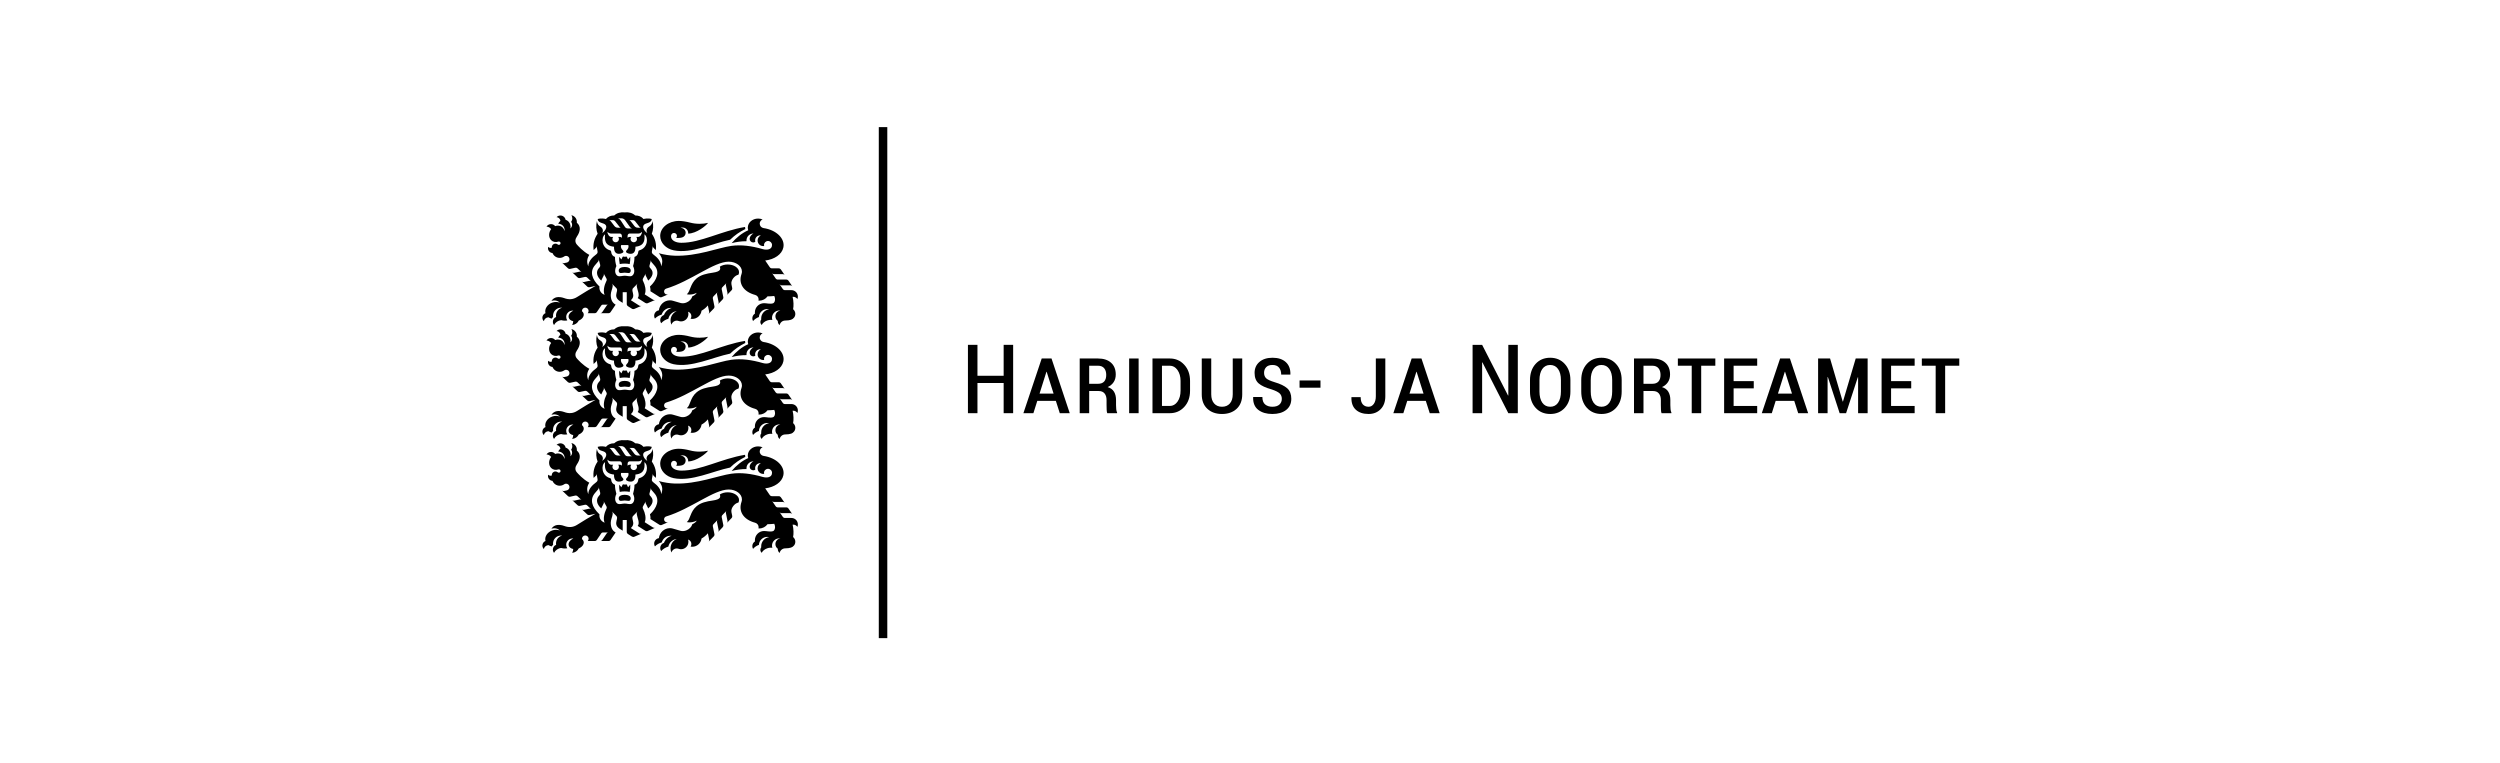 <svg width="295" height="90" viewBox="0 0 295 90" fill="none" xmlns="http://www.w3.org/2000/svg">
<path d="M104.701 15V75.3H103.697V15H104.701Z" fill="black"/>
<path d="M73.716 58.386C74.073 58.386 74.454 58.505 74.425 58.841C74.389 59.25 74.006 59.056 73.716 59.057C73.428 59.056 73.045 59.25 73.009 58.841C72.98 58.505 73.361 58.386 73.716 58.386Z" fill="black"/>
<path d="M73.899 57.143C73.933 57.149 73.958 57.184 73.987 57.235C74.022 57.295 74.058 57.371 74.11 57.496L74.375 57.184C74.385 57.462 74.362 57.749 74.306 58.045C74.111 58.001 73.909 57.986 73.716 57.986C73.526 57.986 73.323 58.001 73.128 58.045C73.072 57.749 73.049 57.462 73.059 57.184L73.326 57.496C73.378 57.371 73.412 57.295 73.448 57.235C73.477 57.184 73.501 57.149 73.536 57.143C73.554 57.151 73.581 57.167 73.609 57.173C73.643 57.181 73.69 57.178 73.716 57.178C73.745 57.178 73.792 57.181 73.825 57.173C73.855 57.167 73.881 57.151 73.899 57.143Z" fill="black"/>
<path fill-rule="evenodd" clip-rule="evenodd" d="M73.716 51.944C74.222 51.893 74.636 52.014 74.957 52.307C75.364 52.304 75.691 52.445 75.937 52.728C76.068 52.693 76.496 52.599 76.912 52.732C76.833 53.277 76.192 53.127 75.958 53.445C75.741 53.739 76.115 54.244 76.387 54.382C76.221 54.155 76.275 53.815 76.596 53.614C76.77 53.506 76.952 53.345 77 52.973C77.122 53.466 77.097 53.99 76.915 54.465C77.326 55.06 77.481 55.701 77.385 56.391L77.131 56.141C77.094 56.105 77.067 56.063 77.052 56.016C77.037 55.97 77.033 55.919 77.042 55.869L76.921 56.549C76.894 56.702 76.96 56.817 77.125 56.938C77.534 57.235 78.021 57.721 78.015 58.311C78.243 57.785 78.154 57.362 77.896 56.961C77.862 56.91 77.811 56.848 77.732 56.763C78.382 56.941 79.028 57.038 79.62 57.058C82.268 57.143 84.762 56.112 86.284 55.9C87.471 55.733 88.698 55.904 90.008 56.281C90.468 56.413 91.099 56.36 91.1 55.793C91.1 55.532 90.888 55.32 90.626 55.32C90.366 55.32 90.154 55.532 90.154 55.793C90.154 55.835 90.159 55.875 90.17 55.913C90.133 55.919 90.096 55.921 90.057 55.921C89.692 55.921 89.397 55.626 89.397 55.262C89.397 54.998 89.553 54.77 89.777 54.664C89.75 54.66 89.721 54.659 89.692 54.659C89.366 54.659 89.103 54.922 89.103 55.248C89.103 55.306 89.111 55.362 89.127 55.416C89.058 55.465 88.973 55.494 88.882 55.494C88.648 55.494 88.457 55.304 88.457 55.069C88.457 54.873 88.608 54.575 88.918 54.439H88.906C88.451 54.439 88.084 54.806 88.084 55.26C88.084 55.289 88.086 55.318 88.088 55.347C87.481 55.347 86.893 55.427 86.333 55.576C86.857 54.955 87.541 54.378 88.293 54.054C88.26 53.957 88.241 53.852 88.241 53.746C88.241 53.153 88.784 52.673 89.455 52.673C89.647 52.673 89.828 52.712 89.989 52.781C89.79 52.856 89.647 53.048 89.647 53.274C89.647 53.54 89.843 53.76 90.098 53.797C91.614 54.02 92.66 55.04 92.434 56.094C92.26 56.906 91.382 57.495 90.295 57.624L90.833 58.415C90.862 58.458 90.901 58.491 90.944 58.512C90.987 58.536 91.035 58.548 91.088 58.548H91.888C91.94 58.548 91.989 58.562 92.032 58.584C92.075 58.607 92.114 58.641 92.144 58.683L92.608 59.363C92.579 59.32 92.541 59.287 92.498 59.266C92.455 59.242 92.405 59.23 92.353 59.23H91.346C91.293 59.231 91.245 59.217 91.202 59.195C91.159 59.172 91.12 59.139 91.091 59.095L91.526 59.737C91.556 59.781 91.595 59.814 91.638 59.836C91.681 59.859 91.73 59.872 91.782 59.872L92.785 59.871C92.836 59.871 92.886 59.884 92.929 59.907C92.972 59.93 93.011 59.964 93.04 60.006L93.505 60.685C93.476 60.643 93.437 60.609 93.394 60.587C93.352 60.565 93.302 60.552 93.25 60.552L92.239 60.551C92.186 60.552 92.137 60.538 92.094 60.516C92.051 60.494 92.013 60.46 91.983 60.418L92.368 60.985C92.397 61.028 92.436 61.062 92.479 61.084C92.522 61.108 92.571 61.12 92.623 61.12H93.391C93.81 61.12 94.149 61.46 94.149 61.879C94.149 61.982 94.129 62.081 94.093 62.17C93.988 62.011 93.808 61.906 93.605 61.906C93.578 61.906 93.552 61.908 93.528 61.911C93.651 62.408 93.665 63.005 93.585 63.369C93.746 63.5 93.848 63.701 93.848 63.925C93.848 64.249 93.634 64.519 93.341 64.614C93.169 64.67 92.938 64.706 92.658 64.706C92.329 64.706 92.058 64.94 91.997 65.251C91.864 65.142 91.779 64.975 91.779 64.79C91.779 64.779 91.78 64.766 91.78 64.753C91.609 64.631 91.498 64.431 91.498 64.203C91.498 63.862 91.751 63.58 92.08 63.535C92.039 63.529 91.996 63.526 91.952 63.526C91.479 63.526 91.097 63.908 91.097 64.381C91.097 64.474 91.11 64.561 91.139 64.645C90.965 64.609 90.757 64.625 90.545 64.696C90.229 64.802 89.986 65.009 89.884 65.23C89.784 65.146 89.72 65.017 89.72 64.875C89.72 64.763 89.76 64.659 89.826 64.58C89.822 64.54 89.82 64.499 89.82 64.459C89.82 63.906 90.235 63.449 90.77 63.381C90.695 63.363 90.615 63.352 90.534 63.352C90.006 63.353 89.576 63.77 89.553 64.293C89.281 64.388 89.041 64.554 88.858 64.768C88.805 64.672 88.774 64.561 88.774 64.444C88.774 64.208 88.898 64.001 89.085 63.884C89.078 63.838 89.076 63.791 89.076 63.745C89.076 63.149 89.557 62.664 90.153 62.658C90.467 62.655 90.876 62.785 91.208 62.676C91.395 62.616 91.5 62.341 91.441 62.038C91.425 61.953 91.398 61.876 91.365 61.809C91.086 61.837 90.814 61.854 90.566 61.856C90.352 62.158 89.999 62.356 89.6 62.356C89.566 62.356 89.532 62.355 89.499 62.352C89.511 62.307 89.518 62.26 89.518 62.211C89.518 61.962 89.348 61.751 89.117 61.687C87.669 61.299 87.12 60.288 87.496 59.23C87.53 59.133 87.549 59.031 87.549 58.928C87.549 58.283 86.852 57.764 85.994 57.762C84.226 57.756 81.534 60.052 78.61 60.941C78.465 60.984 78.361 61.122 78.361 61.281C78.361 61.479 78.521 61.639 78.718 61.639C78.768 61.638 78.816 61.628 78.859 61.608L78.094 61.941C78.046 61.963 77.996 61.971 77.948 61.967C77.899 61.963 77.85 61.946 77.806 61.919L76.747 61.246C76.778 61.102 76.741 60.835 76.696 60.692C77.494 59.951 77.898 58.978 77.23 58.222L76.886 57.821C76.852 57.782 76.829 57.736 76.818 57.689C76.808 57.643 76.808 57.591 76.821 57.542L76.642 58.209C76.628 58.26 76.628 58.311 76.639 58.357C76.65 58.405 76.672 58.452 76.706 58.491L76.811 58.612C77.161 59.02 77.038 59.498 76.489 59.993C76.432 59.855 76.396 59.783 76.331 59.665L76.208 59.424C76.185 59.379 76.174 59.328 76.176 59.28C76.176 59.233 76.189 59.182 76.213 59.137L75.878 59.742C75.853 59.788 75.84 59.836 75.84 59.885C75.838 59.934 75.849 59.983 75.871 60.03L75.903 60.09C76.109 60.491 76.288 61.183 76.076 61.619L77.052 62.24C77.096 62.267 77.145 62.283 77.194 62.288C77.242 62.291 77.292 62.284 77.34 62.264L76.44 62.654C76.392 62.675 76.342 62.682 76.293 62.678C76.245 62.675 76.196 62.66 76.152 62.633L75.249 62.058C75.544 61.706 75.189 61.071 75.149 60.72L75.138 60.622C75.132 60.57 75.139 60.52 75.156 60.474C75.171 60.438 75.198 60.385 75.229 60.349L74.724 60.866C74.685 60.901 74.657 60.943 74.638 60.988C74.621 61.034 74.615 61.084 74.621 61.135L74.635 61.254C74.659 61.459 74.918 61.903 74.438 62.309L75.426 62.937C75.469 62.966 75.518 62.98 75.567 62.984C75.615 62.989 75.665 62.98 75.713 62.961L74.853 63.334C74.806 63.355 74.755 63.362 74.706 63.358C74.659 63.354 74.61 63.339 74.564 63.311L74.098 63.014C74.054 62.986 74.02 62.948 73.997 62.906C73.973 62.864 73.958 62.816 73.957 62.763V61.361H73.479V62.622L73.137 62.408C73.081 62.372 73.022 62.33 72.998 62.309C72.517 61.903 72.776 61.459 72.799 61.254L72.815 61.135C72.821 61.084 72.814 61.034 72.795 60.988C72.778 60.943 72.75 60.901 72.71 60.866L72.205 60.349C72.236 60.385 72.264 60.438 72.278 60.474C72.296 60.52 72.304 60.57 72.297 60.622L72.285 60.72C72.257 60.967 72.069 61.347 72.069 61.681C72.069 62.219 72.237 62.609 72.645 62.832L72.052 63.706C72.025 63.749 71.986 63.783 71.942 63.806C71.9 63.828 71.851 63.841 71.799 63.841H70.817C70.869 63.841 70.918 63.828 70.96 63.806C71.004 63.783 71.042 63.749 71.071 63.706L71.601 62.925C71.62 62.895 71.647 62.872 71.676 62.857C71.705 62.84 71.739 62.831 71.775 62.831H71.129C71.093 62.831 71.059 62.84 71.03 62.857C71.001 62.872 70.974 62.896 70.955 62.925L70.428 63.706C70.399 63.749 70.36 63.783 70.317 63.806C70.275 63.828 70.225 63.841 70.173 63.841H69.352C69.416 63.771 69.456 63.678 69.456 63.575C69.456 63.359 69.28 63.184 69.062 63.184C68.847 63.184 68.67 63.359 68.67 63.575C68.67 63.586 68.671 63.597 68.672 63.607C68.767 63.679 68.837 63.776 68.867 63.888C68.95 64.202 68.701 64.549 68.297 64.71C68.15 65.003 67.857 65.211 67.514 65.235C67.591 65.102 67.637 64.948 67.641 64.782C67.374 64.734 67.167 64.582 67.108 64.362C67.026 64.053 67.265 63.714 67.656 63.549C67.621 63.544 67.587 63.539 67.552 63.539C67.142 63.539 66.812 63.871 66.811 64.279C66.811 64.435 66.86 64.579 66.941 64.699C66.851 64.714 66.757 64.723 66.662 64.723C66.51 64.723 66.363 64.702 66.224 64.661C65.854 64.697 65.539 64.919 65.378 65.234C65.29 65.13 65.239 64.997 65.239 64.851C65.239 64.594 65.397 64.377 65.622 64.291C65.612 64.237 65.607 64.181 65.607 64.124C65.607 63.674 65.918 63.299 66.335 63.198C66.293 63.192 66.251 63.191 66.207 63.191C65.682 63.191 65.256 63.616 65.256 64.143C65.256 64.189 65.258 64.236 65.266 64.283C65.203 64.338 65.15 64.406 65.107 64.479C64.966 64.45 64.835 64.399 64.723 64.324C64.452 64.334 64.229 64.525 64.172 64.781C64.066 64.676 64 64.531 64 64.372C64 64.127 64.151 63.92 64.366 63.836C64.235 63.351 64.571 62.809 65.147 62.598C65.469 62.481 65.8 62.492 66.067 62.604C65.899 62.438 65.667 62.334 65.411 62.334C65.289 62.334 65.173 62.356 65.066 62.4C65.202 62.168 65.435 62.002 65.71 61.955C65.92 61.919 66.255 61.938 66.563 62.056C67.136 62.276 67.636 62.223 68.093 61.934C68.865 61.446 69.593 61.008 70.277 60.621L69.573 60.776C69.521 60.787 69.471 60.785 69.424 60.77C69.377 60.758 69.332 60.734 69.294 60.698L68.642 60.08C68.68 60.117 68.724 60.14 68.771 60.153C68.818 60.166 68.869 60.168 68.92 60.157L69.502 60.028C69.553 60.016 69.604 60.019 69.65 60.032C69.698 60.045 69.742 60.069 69.78 60.105L69.291 59.642C69.253 59.606 69.209 59.58 69.162 59.569C69.115 59.556 69.065 59.552 69.013 59.565L68.43 59.691C68.38 59.703 68.328 59.7 68.281 59.687C68.235 59.675 68.189 59.65 68.152 59.614L67.5 58.996C67.538 59.031 67.582 59.055 67.629 59.068C67.675 59.082 67.727 59.084 67.777 59.072L68.36 58.944C68.41 58.933 68.461 58.936 68.507 58.948C68.555 58.961 68.6 58.985 68.638 59.021L68.149 58.557C68.112 58.521 68.066 58.497 68.02 58.484C67.974 58.47 67.922 58.468 67.872 58.479L67.288 58.61C67.238 58.62 67.187 58.618 67.14 58.605C67.094 58.592 67.049 58.568 67.011 58.533L66.299 57.856C66.336 57.892 66.381 57.915 66.428 57.928C66.475 57.942 66.526 57.945 66.577 57.934L66.888 57.865C67.066 57.825 67.199 57.665 67.199 57.474C67.199 57.254 67.02 57.074 66.799 57.074C66.714 57.074 66.636 57.101 66.571 57.147C66.422 57.252 66.24 57.315 66.043 57.315C65.66 57.315 65.331 57.078 65.196 56.743C64.896 56.72 64.661 56.47 64.66 56.164C64.66 56.112 64.666 56.063 64.679 56.017C64.757 56.093 64.864 56.139 64.981 56.139C65.026 56.139 65.069 56.133 65.11 56.12C65.107 56.102 65.106 56.084 65.106 56.066C65.106 55.827 65.301 55.631 65.541 55.631C65.646 55.631 65.743 55.669 65.819 55.732C65.852 55.761 65.897 55.777 65.945 55.777C66.055 55.777 66.143 55.689 66.143 55.58C66.143 55.471 66.055 55.381 65.945 55.381C65.923 55.381 65.901 55.385 65.882 55.392C65.583 55.495 65.263 55.443 65.04 55.225C64.71 54.904 64.714 54.333 65.036 53.921C64.911 53.747 64.712 53.633 64.485 53.624C64.596 53.446 64.793 53.329 65.018 53.329C65.216 53.329 65.394 53.421 65.509 53.565C65.815 53.448 66.15 53.495 66.38 53.72C66.504 53.841 66.58 53.995 66.612 54.165C66.619 54.12 66.624 54.074 66.624 54.029C66.624 53.619 66.291 53.286 65.881 53.286H65.866C65.926 53.147 66.017 53.031 66.13 52.945C66.104 52.709 65.912 52.523 65.675 52.506C65.789 52.386 65.949 52.312 66.128 52.312C66.434 52.312 66.689 52.533 66.743 52.823C67.079 52.916 67.326 53.252 67.326 53.653C67.326 53.715 67.322 53.778 67.309 53.838C67.432 53.734 67.51 53.579 67.51 53.404C67.51 53.275 67.466 53.155 67.394 53.061C67.482 52.946 67.533 52.803 67.533 52.647C67.533 52.512 67.493 52.384 67.425 52.279C67.793 52.353 68.069 52.677 68.069 53.067C68.069 53.098 68.067 53.13 68.064 53.16C68.579 53.589 68.481 54.215 68.071 54.802C67.858 55.106 67.827 55.455 68.062 55.728C68.171 55.853 68.763 56.543 69.539 56.961C69.284 57.346 69.192 57.785 69.419 58.311C69.413 57.721 69.901 57.235 70.31 56.938C70.475 56.817 70.539 56.702 70.513 56.549L70.391 55.869C70.401 55.919 70.398 55.97 70.383 56.016C70.368 56.062 70.342 56.105 70.305 56.141L70.05 56.391C69.953 55.701 70.109 55.06 70.52 54.465C70.339 53.99 70.312 53.466 70.434 52.973C70.482 53.345 70.665 53.506 70.837 53.614C71.16 53.815 71.214 54.154 71.047 54.382C71.319 54.244 71.693 53.739 71.476 53.445C71.241 53.127 70.602 53.277 70.523 52.732C70.94 52.599 71.367 52.693 71.498 52.728C71.744 52.444 72.072 52.304 72.478 52.307C72.8 52.014 73.213 51.894 73.716 51.944ZM70.642 57.467C70.656 57.517 70.656 57.568 70.644 57.614C70.635 57.661 70.612 57.708 70.577 57.747L70.234 58.148C69.565 58.904 69.8 59.803 70.738 60.692C70.684 61.055 70.849 61.492 71.347 61.677C71.133 61.241 71.326 60.492 71.532 60.09L71.563 60.03C71.586 59.983 71.597 59.934 71.596 59.885C71.595 59.836 71.582 59.788 71.557 59.742L71.222 59.137C71.246 59.182 71.259 59.233 71.26 59.28C71.26 59.328 71.251 59.379 71.227 59.424L71.104 59.665C71.039 59.783 71.002 59.855 70.945 59.993C70.397 59.498 70.303 58.946 70.653 58.538L70.758 58.417C70.791 58.378 70.814 58.331 70.824 58.283C70.835 58.237 70.834 58.185 70.822 58.135L70.642 57.467ZM76.038 54.535C76.083 55.097 76.131 55.889 74.983 55.995C75.001 56.654 74.716 56.832 74.422 56.832C74.182 56.832 74.044 56.755 73.984 56.723C73.771 56.609 73.918 56.436 73.973 56.385C74.12 56.248 74.194 56.052 74.159 55.857C74.153 55.822 74.139 55.805 74.107 55.805H73.328C73.296 55.805 73.282 55.822 73.276 55.857C73.24 56.052 73.315 56.248 73.462 56.385C73.517 56.436 73.664 56.609 73.45 56.723C73.39 56.755 73.253 56.832 73.013 56.832C72.718 56.832 72.434 56.654 72.452 55.995C71.304 55.889 71.351 55.097 71.397 54.535C70.886 54.889 70.982 56.145 71.992 56.422C72.061 56.441 72.1 56.481 72.108 56.555C72.15 56.95 72.311 57.11 72.567 57.201C72.569 57.599 72.625 57.901 72.732 58.275C72.429 58.909 72.661 59.354 72.909 59.449C73.143 59.54 73.451 59.418 73.72 59.418C73.988 59.418 74.291 59.54 74.526 59.449C74.773 59.354 75.006 58.909 74.702 58.275C74.81 57.901 74.865 57.599 74.868 57.201C75.124 57.11 75.285 56.95 75.327 56.555C75.335 56.481 75.373 56.441 75.443 56.422C76.453 56.145 76.549 54.889 76.038 54.535ZM71.68 54.231C71.68 54.52 71.892 54.842 72.131 54.842H72.352C72.296 54.908 72.264 54.992 72.264 55.087C72.264 55.299 72.436 55.473 72.649 55.473C72.862 55.473 73.035 55.299 73.035 55.087C73.035 54.992 73.001 54.908 72.947 54.842H73.177C73.256 54.842 73.318 54.874 73.367 54.965C73.382 54.842 73.398 54.713 73.37 54.627C73.331 54.512 73.24 54.441 73.15 54.441H72.137C71.95 54.441 71.811 54.378 71.68 54.231ZM75.754 54.231C75.624 54.378 75.485 54.441 75.298 54.441H74.285C74.195 54.441 74.105 54.512 74.066 54.627C74.037 54.713 74.053 54.842 74.069 54.965C74.118 54.874 74.179 54.842 74.258 54.842H74.488C74.433 54.908 74.4 54.992 74.4 55.087C74.4 55.299 74.572 55.473 74.786 55.473C74.999 55.473 75.171 55.299 75.171 55.087C75.171 54.992 75.138 54.908 75.082 54.842H75.303C75.543 54.842 75.754 54.52 75.754 54.231ZM72.917 52.647C73.095 52.71 73.157 52.77 73.312 53.002L73.718 53.625C73.798 53.755 73.907 53.84 74.088 53.84H74.561C74.45 53.794 74.373 53.727 74.292 53.608L73.776 52.884C73.691 52.761 73.529 52.647 73.356 52.647H72.917ZM71.898 52.855C71.985 52.894 72.037 52.953 72.104 53.035L72.507 53.562C72.61 53.681 72.731 53.752 72.908 53.752H73.261C73.15 53.736 73.12 53.662 73.026 53.549L72.606 53.013C72.523 52.908 72.417 52.855 72.297 52.855H71.898ZM74.258 52.855C74.344 52.894 74.397 52.953 74.463 53.035L74.867 53.562C74.969 53.681 75.091 53.752 75.266 53.752H75.621C75.51 53.736 75.48 53.662 75.386 53.549L74.966 53.013C74.883 52.908 74.776 52.855 74.657 52.855H74.258Z" fill="black"/>
<path d="M85.87 58.092C86.609 58.092 87.207 58.499 87.207 59.002C87.207 59.106 87.181 59.209 87.132 59.304C86.726 59.361 86.215 59.931 86.309 60.426L86.398 60.865C86.409 60.915 86.406 60.967 86.392 61.013C86.379 61.059 86.355 61.104 86.318 61.141L85.763 61.718C85.798 61.681 85.822 61.639 85.835 61.593C85.849 61.546 85.852 61.494 85.841 61.445L85.657 60.545C85.646 60.495 85.65 60.444 85.663 60.397C85.676 60.35 85.701 60.307 85.737 60.27L85.247 60.769C85.21 60.806 85.186 60.851 85.172 60.898C85.158 60.944 85.156 60.996 85.166 61.046L85.349 61.941C85.36 61.992 85.358 62.043 85.344 62.089C85.33 62.136 85.305 62.181 85.27 62.218L84.714 62.795C84.75 62.758 84.774 62.715 84.787 62.669C84.8 62.623 84.803 62.571 84.792 62.52L84.609 61.621C84.598 61.571 84.601 61.521 84.614 61.473C84.627 61.426 84.652 61.382 84.688 61.345L84.198 61.845C84.162 61.883 84.137 61.927 84.124 61.974C84.11 62.02 84.107 62.072 84.118 62.121L84.301 63.017C84.312 63.07 84.309 63.119 84.295 63.166C84.283 63.214 84.258 63.259 84.222 63.296L83.599 63.935C83.635 63.898 83.66 63.855 83.673 63.808C83.686 63.761 83.69 63.709 83.679 63.66L83.528 62.925C83.314 63.183 83.065 63.389 82.781 63.544C82.717 64.091 82.25 64.516 81.686 64.517C81.618 64.517 81.553 64.51 81.489 64.498C81.548 64.41 81.583 64.304 81.583 64.19C81.583 63.94 81.416 63.73 81.188 63.664C81.216 63.75 81.232 63.843 81.232 63.938C81.232 64.418 80.843 64.808 80.363 64.808C80.26 64.808 80.16 64.789 80.067 64.755C80.001 64.732 79.929 64.719 79.854 64.719C79.556 64.719 79.305 64.921 79.229 65.194C79.161 65.044 79.123 64.877 79.123 64.702C79.123 64.204 79.426 63.777 79.858 63.596C79.363 63.648 78.964 64.018 78.868 64.498C78.534 64.59 78.239 64.776 78.015 65.027C77.946 64.924 77.906 64.8 77.906 64.666C77.906 64.379 78.092 64.136 78.35 64.05C78.505 63.651 78.84 63.342 79.254 63.223C79.213 63.218 79.172 63.217 79.129 63.217C78.631 63.217 78.211 63.55 78.081 64.007C77.773 64.09 77.498 64.255 77.281 64.476C77.224 64.378 77.191 64.266 77.191 64.147C77.191 63.819 77.433 63.548 77.748 63.503C77.83 62.838 78.381 62.322 79.049 62.322C79.171 62.322 79.287 62.341 79.399 62.373L80.306 62.635C80.499 62.69 80.732 62.681 80.966 62.595C81.338 62.456 81.614 62.16 81.696 61.851C81.944 61.744 82.133 61.594 82.215 61.434C82.078 61.503 81.922 61.561 81.754 61.597C81.487 61.654 81.237 61.654 81.042 61.606C81.482 61.273 81.42 60.395 82.195 59.738C82.697 59.312 83.359 59.165 84.11 59.059C85.057 58.924 85.037 58.635 84.94 58.348C85.181 58.19 85.509 58.092 85.87 58.092Z" fill="black"/>
<path d="M80.101 52.953C80.469 52.953 80.947 53.025 81.434 53.152C81.778 53.245 82.158 53.293 82.555 53.293C82.906 53.293 83.243 53.254 83.553 53.183C83.309 53.527 82.194 54.429 81.205 54.45C81.207 54.433 81.208 54.413 81.208 54.395C81.208 54.028 80.91 53.731 80.544 53.731C80.452 53.731 80.363 53.749 80.284 53.782C80.301 53.781 80.319 53.781 80.335 53.781C80.651 53.781 80.907 54.036 80.907 54.353C80.907 54.617 80.728 54.84 80.484 54.905C80.335 54.945 80.166 54.966 79.988 54.966C79.919 54.966 79.852 54.962 79.787 54.956C79.845 54.894 79.881 54.811 79.881 54.721C79.881 54.529 79.727 54.373 79.535 54.373C79.369 54.373 79.23 54.49 79.196 54.647C79.179 54.728 79.178 54.808 79.194 54.888C79.273 55.288 79.768 55.531 80.399 55.533C82.651 55.545 85.144 54.122 87.915 53.666V53.672C87.915 53.753 87.925 53.834 87.945 53.911C87.281 54.232 86.677 54.66 86.156 55.17C84.067 55.602 81.595 56.849 79.494 56.422C78.57 56.233 77.903 55.527 77.903 54.722C77.903 53.744 78.886 52.953 80.101 52.953Z" fill="black"/>
<path d="M73.716 44.945C74.073 44.945 74.454 45.063 74.425 45.399C74.389 45.809 74.006 45.614 73.716 45.616C73.428 45.614 73.045 45.809 73.009 45.399C72.98 45.063 73.361 44.945 73.716 44.945Z" fill="black"/>
<path d="M73.899 43.701C73.933 43.707 73.958 43.742 73.987 43.793C74.022 43.854 74.058 43.93 74.11 44.054L74.375 43.743C74.385 44.02 74.362 44.307 74.306 44.603C74.111 44.56 73.909 44.544 73.716 44.544C73.526 44.544 73.323 44.56 73.128 44.603C73.072 44.307 73.049 44.02 73.059 43.743L73.326 44.054C73.378 43.93 73.412 43.854 73.448 43.793C73.477 43.742 73.501 43.707 73.536 43.701C73.554 43.711 73.581 43.726 73.609 43.731C73.643 43.739 73.69 43.736 73.716 43.736C73.745 43.736 73.792 43.739 73.825 43.731C73.855 43.726 73.881 43.711 73.899 43.701Z" fill="black"/>
<path fill-rule="evenodd" clip-rule="evenodd" d="M73.716 38.502C74.222 38.452 74.636 38.573 74.957 38.865C75.364 38.862 75.691 39.003 75.937 39.286C76.068 39.25 76.496 39.157 76.912 39.29C76.833 39.835 76.192 39.685 75.958 40.003C75.741 40.297 76.115 40.803 76.387 40.941C76.221 40.713 76.275 40.373 76.596 40.172C76.77 40.065 76.952 39.904 77 39.532C77.122 40.023 77.097 40.549 76.915 41.023C77.326 41.618 77.481 42.259 77.385 42.95L77.131 42.7C77.094 42.663 77.067 42.621 77.052 42.573C77.037 42.528 77.033 42.477 77.042 42.428L76.921 43.107C76.894 43.261 76.96 43.375 77.125 43.495C77.534 43.793 78.021 44.279 78.015 44.87C78.243 44.342 78.154 43.921 77.896 43.519C77.862 43.469 77.811 43.408 77.732 43.321C78.382 43.499 79.028 43.597 79.62 43.616C82.268 43.701 84.762 42.672 86.284 42.457C87.471 42.291 88.698 42.461 90.008 42.84C90.468 42.971 91.099 42.919 91.1 42.351C91.1 42.089 90.888 41.878 90.626 41.878C90.366 41.878 90.154 42.089 90.154 42.351C90.154 42.393 90.159 42.433 90.17 42.472C90.133 42.477 90.096 42.48 90.057 42.48C89.692 42.48 89.397 42.184 89.397 41.82C89.397 41.556 89.553 41.327 89.777 41.223C89.75 41.218 89.721 41.217 89.692 41.217C89.366 41.217 89.103 41.48 89.103 41.806C89.103 41.865 89.111 41.921 89.127 41.974C89.058 42.024 88.973 42.053 88.882 42.053C88.648 42.053 88.457 41.862 88.457 41.627C88.457 41.431 88.608 41.133 88.918 40.996H88.906C88.451 40.996 88.084 41.365 88.084 41.818C88.084 41.847 88.086 41.877 88.088 41.904C87.481 41.904 86.893 41.985 86.333 42.134C86.857 41.513 87.541 40.937 88.293 40.613C88.26 40.516 88.241 40.411 88.241 40.304C88.241 39.712 88.784 39.231 89.455 39.231C89.647 39.231 89.828 39.27 89.989 39.34C89.79 39.415 89.647 39.608 89.647 39.833C89.647 40.098 89.843 40.317 90.098 40.355C91.614 40.577 92.66 41.599 92.434 42.653C92.26 43.465 91.382 44.054 90.295 44.182L90.833 44.973C90.862 45.017 90.901 45.048 90.944 45.071C90.987 45.094 91.035 45.107 91.088 45.107H91.888C91.94 45.107 91.989 45.119 92.032 45.142C92.075 45.166 92.114 45.199 92.144 45.243L92.608 45.921C92.579 45.878 92.541 45.846 92.498 45.824C92.455 45.8 92.405 45.789 92.353 45.789L91.346 45.79C91.293 45.79 91.245 45.775 91.202 45.753C91.159 45.73 91.12 45.697 91.091 45.654L91.526 46.297C91.556 46.339 91.595 46.373 91.638 46.395C91.681 46.419 91.73 46.43 91.782 46.43L92.785 46.429C92.836 46.429 92.886 46.443 92.929 46.466C92.972 46.489 93.011 46.522 93.04 46.565L93.505 47.244C93.476 47.201 93.437 47.167 93.394 47.146C93.352 47.123 93.302 47.111 93.25 47.111L92.239 47.11C92.186 47.111 92.137 47.096 92.094 47.074C92.051 47.052 92.013 47.018 91.983 46.976L92.368 47.543C92.397 47.586 92.436 47.62 92.479 47.643C92.522 47.666 92.571 47.679 92.623 47.678H93.391C93.81 47.678 94.149 48.018 94.149 48.438C94.149 48.54 94.129 48.64 94.093 48.728C93.988 48.569 93.808 48.464 93.605 48.464C93.578 48.464 93.552 48.466 93.528 48.469C93.651 48.967 93.665 49.564 93.585 49.927C93.746 50.058 93.848 50.26 93.848 50.484C93.848 50.807 93.634 51.077 93.341 51.173C93.169 51.228 92.938 51.264 92.658 51.264C92.329 51.264 92.058 51.499 91.997 51.81C91.864 51.701 91.779 51.535 91.779 51.348C91.779 51.336 91.78 51.324 91.78 51.312C91.609 51.189 91.498 50.989 91.498 50.762C91.498 50.42 91.751 50.139 92.08 50.093C92.039 50.087 91.996 50.084 91.952 50.084C91.479 50.084 91.097 50.467 91.097 50.94C91.097 51.032 91.11 51.12 91.139 51.203C90.965 51.168 90.757 51.183 90.545 51.254C90.229 51.36 89.986 51.568 89.884 51.789C89.784 51.704 89.72 51.576 89.72 51.434C89.72 51.323 89.76 51.219 89.826 51.139C89.822 51.099 89.82 51.058 89.82 51.018C89.82 50.464 90.235 50.007 90.77 49.939C90.695 49.922 90.615 49.911 90.534 49.911C90.006 49.911 89.576 50.329 89.553 50.852C89.281 50.946 89.041 51.113 88.858 51.327C88.805 51.23 88.774 51.119 88.774 51.002C88.774 50.767 88.898 50.559 89.085 50.443C89.078 50.397 89.076 50.35 89.076 50.303C89.076 49.707 89.557 49.223 90.153 49.217C90.467 49.214 90.876 49.343 91.208 49.235C91.395 49.174 91.5 48.9 91.441 48.596C91.425 48.513 91.398 48.435 91.365 48.368C91.086 48.397 90.814 48.412 90.566 48.414C90.352 48.716 89.999 48.914 89.6 48.914C89.566 48.914 89.532 48.914 89.499 48.91C89.511 48.866 89.518 48.819 89.518 48.769C89.518 48.52 89.348 48.308 89.117 48.246C87.669 47.857 87.12 46.846 87.496 45.789C87.53 45.691 87.549 45.59 87.549 45.488C87.549 44.842 86.852 44.323 85.994 44.319C84.226 44.315 81.534 46.609 78.61 47.499C78.465 47.543 78.361 47.68 78.361 47.839C78.361 48.037 78.521 48.197 78.718 48.197C78.768 48.197 78.816 48.186 78.859 48.167L78.094 48.5C78.046 48.521 77.996 48.529 77.948 48.525C77.899 48.521 77.85 48.505 77.806 48.477L76.747 47.805C76.778 47.66 76.741 47.393 76.696 47.252C77.494 46.509 77.898 45.536 77.23 44.78L76.886 44.38C76.851 44.341 76.829 44.294 76.818 44.247C76.808 44.201 76.808 44.15 76.821 44.1L76.642 44.767C76.628 44.818 76.628 44.869 76.639 44.916C76.65 44.963 76.672 45.01 76.706 45.049L76.811 45.172C77.161 45.578 77.038 46.056 76.489 46.551C76.432 46.413 76.396 46.341 76.331 46.223L76.208 45.983C76.185 45.938 76.174 45.887 76.176 45.838C76.176 45.791 76.189 45.74 76.213 45.696L75.878 46.302C75.853 46.347 75.84 46.395 75.84 46.444C75.838 46.493 75.849 46.543 75.871 46.589L75.903 46.648C76.109 47.05 76.288 47.743 76.076 48.177L77.052 48.798C77.096 48.827 77.145 48.842 77.194 48.846C77.242 48.85 77.292 48.842 77.34 48.823L76.44 49.212C76.392 49.233 76.342 49.241 76.293 49.237C76.245 49.234 76.196 49.219 76.152 49.191L75.249 48.617C75.544 48.264 75.189 47.629 75.149 47.279L75.138 47.181C75.132 47.129 75.139 47.08 75.156 47.034C75.171 46.996 75.198 46.943 75.229 46.907L74.724 47.425C74.685 47.458 74.657 47.501 74.638 47.546C74.621 47.592 74.615 47.643 74.621 47.694L74.635 47.812C74.659 48.017 74.918 48.461 74.438 48.867L75.426 49.496C75.469 49.524 75.518 49.538 75.567 49.542C75.615 49.547 75.665 49.54 75.713 49.52L74.853 49.893C74.806 49.913 74.755 49.92 74.706 49.917C74.659 49.912 74.61 49.897 74.564 49.869L74.098 49.572C74.054 49.545 74.02 49.507 73.997 49.465C73.973 49.422 73.958 49.374 73.957 49.321V47.921H73.479V49.181L73.137 48.966C73.081 48.931 73.022 48.888 72.998 48.867C72.517 48.461 72.776 48.017 72.799 47.812L72.815 47.694C72.821 47.643 72.814 47.592 72.795 47.546C72.778 47.501 72.75 47.458 72.71 47.425L72.205 46.907C72.236 46.943 72.264 46.996 72.278 47.034C72.296 47.08 72.304 47.129 72.297 47.181L72.285 47.279C72.257 47.525 72.069 47.905 72.069 48.239C72.069 48.777 72.237 49.167 72.645 49.391L72.052 50.265C72.025 50.307 71.986 50.341 71.942 50.364C71.9 50.386 71.851 50.401 71.799 50.401H70.817C70.869 50.401 70.918 50.386 70.96 50.364C71.004 50.341 71.042 50.307 71.071 50.266L71.601 49.483C71.62 49.453 71.647 49.431 71.676 49.416C71.705 49.401 71.739 49.39 71.775 49.39H71.129C71.093 49.39 71.059 49.401 71.03 49.416C71.001 49.431 70.974 49.453 70.955 49.483L70.428 50.265C70.399 50.307 70.36 50.341 70.317 50.364C70.275 50.386 70.225 50.401 70.173 50.401H69.352C69.417 50.331 69.456 50.236 69.456 50.133C69.456 49.918 69.28 49.742 69.062 49.742C68.847 49.742 68.67 49.918 68.67 50.133C68.67 50.145 68.671 50.156 68.672 50.166C68.767 50.238 68.837 50.334 68.867 50.447C68.95 50.76 68.701 51.108 68.297 51.269C68.15 51.562 67.857 51.769 67.514 51.793C67.591 51.66 67.637 51.506 67.641 51.342C67.374 51.292 67.167 51.141 67.108 50.922C67.026 50.611 67.265 50.272 67.656 50.107C67.621 50.103 67.587 50.099 67.552 50.099C67.142 50.099 66.812 50.429 66.811 50.839C66.811 50.994 66.86 51.138 66.941 51.258C66.851 51.273 66.757 51.282 66.662 51.282C66.51 51.282 66.363 51.26 66.224 51.219C65.854 51.255 65.539 51.478 65.378 51.792C65.29 51.689 65.239 51.555 65.239 51.409C65.239 51.153 65.397 50.936 65.622 50.85C65.612 50.795 65.607 50.74 65.607 50.682C65.608 50.233 65.918 49.858 66.335 49.757C66.293 49.751 66.251 49.748 66.207 49.748C65.682 49.748 65.256 50.175 65.256 50.701C65.256 50.748 65.258 50.794 65.266 50.841C65.203 50.896 65.15 50.964 65.107 51.038C64.966 51.008 64.835 50.957 64.723 50.883C64.452 50.892 64.229 51.084 64.172 51.339C64.066 51.235 64 51.09 64 50.93C64 50.687 64.151 50.479 64.366 50.396C64.235 49.909 64.571 49.367 65.147 49.158C65.469 49.04 65.8 49.05 66.067 49.162C65.899 48.996 65.667 48.893 65.411 48.893C65.289 48.893 65.173 48.916 65.066 48.959C65.202 48.727 65.435 48.561 65.71 48.514C65.92 48.478 66.255 48.496 66.563 48.614C67.136 48.834 67.636 48.781 68.093 48.493C68.865 48.005 69.593 47.566 70.277 47.179L69.573 47.335C69.521 47.346 69.471 47.343 69.424 47.329C69.377 47.316 69.332 47.293 69.294 47.257L68.642 46.64C68.68 46.675 68.724 46.698 68.771 46.712C68.818 46.724 68.869 46.726 68.92 46.716L69.502 46.586C69.553 46.575 69.604 46.577 69.65 46.591C69.698 46.604 69.742 46.629 69.78 46.663L69.291 46.2C69.253 46.165 69.209 46.139 69.162 46.127C69.115 46.114 69.065 46.111 69.013 46.123L68.43 46.249C68.38 46.262 68.328 46.26 68.281 46.246C68.235 46.233 68.189 46.209 68.152 46.172L67.5 45.554C67.538 45.59 67.582 45.614 67.629 45.626C67.675 45.64 67.727 45.643 67.777 45.631L68.36 45.502C68.41 45.492 68.461 45.494 68.507 45.507C68.555 45.519 68.6 45.544 68.638 45.579L68.149 45.114C68.112 45.079 68.066 45.055 68.02 45.042C67.974 45.029 67.922 45.026 67.872 45.038L67.288 45.168C67.238 45.179 67.187 45.176 67.14 45.164C67.094 45.151 67.049 45.126 67.011 45.091L66.299 44.414C66.336 44.45 66.381 44.474 66.428 44.486C66.475 44.5 66.526 44.504 66.577 44.491L66.888 44.424C67.066 44.382 67.199 44.223 67.199 44.032C67.199 43.812 67.02 43.633 66.799 43.633C66.714 43.633 66.636 43.66 66.571 43.705C66.422 43.81 66.24 43.873 66.043 43.873C65.66 43.873 65.331 43.636 65.196 43.301C64.896 43.279 64.661 43.028 64.66 42.722C64.66 42.671 64.666 42.621 64.679 42.574C64.757 42.651 64.864 42.698 64.981 42.698C65.026 42.698 65.069 42.691 65.11 42.677C65.107 42.66 65.106 42.643 65.106 42.624C65.106 42.384 65.301 42.19 65.541 42.19C65.646 42.19 65.743 42.227 65.819 42.29C65.852 42.319 65.897 42.335 65.945 42.335C66.055 42.335 66.143 42.248 66.143 42.139C66.143 42.03 66.055 41.94 65.945 41.94C65.923 41.94 65.901 41.944 65.882 41.951C65.583 42.053 65.263 42.002 65.04 41.784C64.71 41.462 64.714 40.891 65.036 40.478C64.911 40.306 64.712 40.191 64.485 40.182C64.596 40.004 64.793 39.887 65.018 39.887C65.216 39.887 65.394 39.979 65.509 40.124C65.815 40.007 66.15 40.054 66.38 40.279C66.504 40.399 66.58 40.555 66.612 40.723C66.619 40.679 66.624 40.633 66.624 40.587C66.624 40.177 66.291 39.845 65.881 39.845H65.866C65.926 39.706 66.017 39.589 66.13 39.503C66.104 39.267 65.912 39.081 65.675 39.063C65.789 38.944 65.949 38.87 66.128 38.87C66.434 38.87 66.689 39.091 66.743 39.382C67.079 39.475 67.326 39.81 67.326 40.21C67.326 40.274 67.322 40.336 67.309 40.395C67.432 40.292 67.51 40.136 67.51 39.963C67.51 39.833 67.466 39.714 67.394 39.619C67.482 39.504 67.533 39.36 67.533 39.205C67.533 39.071 67.493 38.943 67.425 38.836C67.793 38.91 68.069 39.235 68.069 39.625C68.069 39.656 68.067 39.688 68.064 39.718C68.579 40.147 68.481 40.774 68.071 41.361C67.858 41.664 67.827 42.013 68.062 42.287C68.171 42.412 68.763 43.1 69.539 43.519C69.284 43.903 69.192 44.342 69.419 44.87C69.413 44.279 69.901 43.793 70.31 43.495C70.475 43.375 70.539 43.261 70.513 43.107L70.391 42.428C70.401 42.477 70.398 42.528 70.383 42.573C70.368 42.621 70.342 42.663 70.305 42.7L70.05 42.95C69.953 42.259 70.109 41.618 70.52 41.023C70.339 40.549 70.312 40.023 70.434 39.532C70.482 39.904 70.665 40.065 70.837 40.172C71.16 40.373 71.214 40.713 71.047 40.941C71.319 40.803 71.693 40.297 71.476 40.003C71.241 39.685 70.602 39.835 70.523 39.29C70.94 39.157 71.367 39.25 71.498 39.286C71.744 39.003 72.072 38.862 72.478 38.865C72.8 38.574 73.213 38.452 73.716 38.502ZM70.642 44.026C70.656 44.075 70.656 44.127 70.644 44.173C70.635 44.22 70.612 44.265 70.577 44.304L70.234 44.706C69.565 45.462 69.8 46.363 70.738 47.252C70.684 47.613 70.849 48.05 71.347 48.235C71.133 47.8 71.326 47.05 71.532 46.648L71.563 46.589C71.586 46.543 71.597 46.493 71.596 46.444C71.595 46.395 71.582 46.347 71.557 46.302L71.222 45.696C71.246 45.74 71.259 45.791 71.26 45.838C71.26 45.887 71.251 45.938 71.227 45.983L71.104 46.223C71.039 46.341 71.002 46.413 70.945 46.551C70.397 46.056 70.303 45.504 70.653 45.096L70.758 44.974C70.791 44.935 70.814 44.889 70.824 44.842C70.835 44.795 70.834 44.743 70.822 44.693L70.642 44.026ZM76.038 41.093C76.083 41.656 76.131 42.448 74.983 42.553C75.001 43.213 74.716 43.39 74.422 43.39C74.182 43.391 74.044 43.314 73.984 43.282C73.771 43.169 73.918 42.994 73.973 42.943C74.12 42.805 74.194 42.61 74.159 42.416C74.153 42.38 74.139 42.363 74.107 42.363H73.328C73.296 42.363 73.282 42.38 73.276 42.416C73.24 42.61 73.315 42.805 73.462 42.943C73.517 42.994 73.664 43.169 73.45 43.282C73.39 43.314 73.253 43.391 73.013 43.39C72.718 43.39 72.434 43.213 72.452 42.553C71.304 42.448 71.351 41.656 71.397 41.093C70.886 41.449 70.982 42.703 71.992 42.982C72.061 42.999 72.1 43.04 72.108 43.113C72.15 43.509 72.311 43.669 72.567 43.759C72.569 44.157 72.625 44.459 72.732 44.833C72.429 45.468 72.661 45.912 72.909 46.008C73.143 46.098 73.451 45.977 73.72 45.977C73.988 45.977 74.291 46.098 74.526 46.008C74.773 45.912 75.006 45.468 74.702 44.833C74.81 44.459 74.865 44.157 74.868 43.759C75.124 43.669 75.285 43.509 75.327 43.113C75.335 43.04 75.373 42.999 75.443 42.982C76.452 42.703 76.549 41.449 76.038 41.093ZM71.68 40.79C71.68 41.078 71.892 41.4 72.131 41.4H72.352C72.296 41.466 72.264 41.551 72.264 41.644C72.264 41.857 72.436 42.03 72.649 42.03C72.862 42.03 73.035 41.857 73.035 41.644C73.035 41.551 73.001 41.466 72.947 41.4H73.177C73.256 41.4 73.318 41.433 73.367 41.524C73.382 41.4 73.398 41.272 73.37 41.186C73.331 41.07 73.24 41 73.15 40.999H72.137C71.95 40.999 71.811 40.936 71.68 40.79ZM75.754 40.79C75.624 40.936 75.485 40.999 75.298 40.999H74.285C74.195 41 74.105 41.07 74.066 41.186C74.037 41.272 74.053 41.4 74.069 41.524C74.118 41.433 74.179 41.4 74.258 41.4H74.488C74.433 41.466 74.4 41.551 74.4 41.644C74.4 41.857 74.572 42.03 74.786 42.03C74.999 42.03 75.171 41.857 75.171 41.644C75.171 41.551 75.138 41.466 75.082 41.4H75.303C75.543 41.4 75.754 41.078 75.754 40.79ZM72.917 39.205C73.095 39.269 73.157 39.328 73.312 39.56L73.718 40.183C73.798 40.313 73.907 40.398 74.088 40.398H74.561C74.45 40.352 74.373 40.286 74.292 40.166L73.776 39.442C73.691 39.318 73.529 39.205 73.356 39.205H72.917ZM71.898 39.414C71.985 39.452 72.037 39.511 72.104 39.594L72.507 40.12C72.61 40.239 72.731 40.31 72.908 40.31H73.261C73.15 40.295 73.12 40.22 73.026 40.107L72.606 39.571C72.523 39.465 72.417 39.414 72.297 39.414H71.898ZM74.258 39.414C74.344 39.452 74.397 39.511 74.463 39.594L74.867 40.12C74.969 40.239 75.091 40.31 75.266 40.31H75.621C75.51 40.295 75.48 40.22 75.386 40.107L74.966 39.571C74.883 39.465 74.776 39.414 74.657 39.414H74.258Z" fill="black"/>
<path d="M85.87 44.651C86.609 44.651 87.207 45.058 87.207 45.56C87.207 45.665 87.181 45.767 87.132 45.862C86.726 45.919 86.215 46.49 86.309 46.984L86.398 47.422C86.409 47.474 86.406 47.525 86.392 47.571C86.379 47.618 86.355 47.663 86.318 47.7L85.763 48.276C85.798 48.239 85.822 48.197 85.835 48.151C85.849 48.104 85.852 48.053 85.841 48.003L85.657 47.104C85.646 47.053 85.65 47.003 85.663 46.956C85.676 46.909 85.701 46.865 85.737 46.828L85.247 47.327C85.21 47.364 85.186 47.41 85.172 47.457C85.158 47.502 85.156 47.554 85.166 47.605L85.349 48.499C85.36 48.55 85.358 48.602 85.344 48.648C85.33 48.694 85.305 48.74 85.27 48.777L84.714 49.353C84.75 49.316 84.774 49.273 84.787 49.228C84.8 49.181 84.803 49.129 84.792 49.08L84.609 48.181C84.598 48.129 84.601 48.079 84.614 48.032C84.627 47.985 84.652 47.941 84.688 47.903L84.198 48.404C84.162 48.441 84.137 48.486 84.124 48.532C84.11 48.578 84.107 48.63 84.118 48.68L84.301 49.577C84.312 49.628 84.309 49.678 84.295 49.725C84.283 49.772 84.258 49.817 84.222 49.854L83.599 50.493C83.635 50.457 83.66 50.413 83.673 50.367C83.686 50.319 83.69 50.268 83.679 50.218L83.528 49.483C83.314 49.742 83.065 49.948 82.781 50.103C82.717 50.649 82.25 51.075 81.686 51.075C81.618 51.075 81.553 51.069 81.489 51.057C81.548 50.968 81.583 50.863 81.583 50.749C81.583 50.499 81.416 50.289 81.188 50.222C81.216 50.308 81.232 50.401 81.232 50.496C81.232 50.976 80.843 51.367 80.363 51.367C80.26 51.367 80.16 51.347 80.067 51.314C80.001 51.291 79.929 51.278 79.854 51.278C79.556 51.278 79.305 51.48 79.229 51.753C79.161 51.602 79.123 51.436 79.123 51.26C79.123 50.762 79.426 50.336 79.858 50.155C79.363 50.206 78.964 50.577 78.868 51.057C78.534 51.148 78.239 51.336 78.015 51.586C77.945 51.483 77.906 51.358 77.906 51.225C77.906 50.938 78.092 50.694 78.35 50.608C78.505 50.21 78.84 49.901 79.254 49.782C79.213 49.777 79.172 49.775 79.129 49.775C78.631 49.775 78.211 50.109 78.081 50.565C77.773 50.648 77.498 50.814 77.281 51.034C77.224 50.937 77.191 50.825 77.191 50.705C77.191 50.377 77.433 50.107 77.748 50.061C77.83 49.396 78.381 48.882 79.049 48.882C79.171 48.882 79.287 48.899 79.399 48.931L80.306 49.193C80.499 49.248 80.732 49.239 80.966 49.153C81.338 49.014 81.614 48.718 81.696 48.409C81.944 48.303 82.133 48.152 82.215 47.993C82.078 48.062 81.922 48.119 81.754 48.155C81.487 48.212 81.237 48.212 81.042 48.164C81.482 47.832 81.42 46.953 82.195 46.297C82.697 45.87 83.359 45.724 84.11 45.617C85.057 45.484 85.037 45.192 84.94 44.907C85.181 44.747 85.509 44.651 85.87 44.651Z" fill="black"/>
<path d="M142.926 42.302V46.526C142.927 46.992 143.041 47.352 143.27 47.61C143.499 47.868 143.807 47.997 144.195 47.997C144.587 47.997 144.896 47.868 145.123 47.61C145.35 47.352 145.463 46.991 145.464 46.526V42.302H146.583V46.535C146.583 47.263 146.363 47.83 145.924 48.238C145.484 48.646 144.908 48.85 144.195 48.85C143.483 48.85 142.906 48.646 142.467 48.238C142.027 47.83 141.807 47.263 141.807 46.535V42.302H142.926Z" fill="black"/>
<path d="M150.163 42.214C150.831 42.214 151.354 42.387 151.729 42.732C152.103 43.077 152.283 43.557 152.268 44.17L152.257 44.203H151.182C151.182 43.861 151.096 43.586 150.925 43.378C150.753 43.17 150.499 43.066 150.163 43.066C149.823 43.067 149.571 43.154 149.407 43.327C149.243 43.501 149.16 43.722 149.16 43.988C149.16 44.262 149.242 44.476 149.402 44.632C149.562 44.788 149.894 44.942 150.396 45.096C151.072 45.292 151.571 45.533 151.891 45.818C152.213 46.104 152.373 46.518 152.373 47.059C152.373 47.615 152.172 48.053 151.768 48.373C151.363 48.691 150.819 48.85 150.136 48.85C149.449 48.85 148.895 48.688 148.474 48.361C148.053 48.036 147.851 47.542 147.87 46.88L147.886 46.847H148.961C148.961 47.254 149.071 47.548 149.291 47.728C149.511 47.907 149.792 47.997 150.136 47.997C150.505 47.997 150.783 47.91 150.972 47.737C151.16 47.564 151.254 47.34 151.254 47.064C151.254 46.799 151.169 46.585 150.997 46.421C150.825 46.258 150.51 46.1 150.052 45.949C149.351 45.753 148.84 45.517 148.521 45.241C148.202 44.964 148.041 44.55 148.041 44.001C148.041 43.466 148.232 43.034 148.614 42.706C148.997 42.378 149.513 42.214 150.163 42.214Z" fill="black"/>
<path d="M163.468 42.302V46.767C163.468 47.402 163.283 47.908 162.914 48.285C162.544 48.662 162.071 48.85 161.495 48.85C160.86 48.85 160.358 48.684 159.991 48.352C159.624 48.02 159.449 47.534 159.468 46.895L159.479 46.862H160.559C160.559 47.242 160.644 47.527 160.811 47.715C160.98 47.903 161.207 47.997 161.495 47.997C161.742 47.997 161.946 47.885 162.108 47.659C162.268 47.435 162.348 47.135 162.348 46.758V42.302H163.468Z" fill="black"/>
<path fill-rule="evenodd" clip-rule="evenodd" d="M182.92 42.214C183.625 42.214 184.2 42.458 184.643 42.945C185.086 43.433 185.308 44.07 185.308 44.856V46.203C185.308 46.997 185.088 47.637 184.648 48.121C184.209 48.607 183.636 48.85 182.932 48.85C182.219 48.85 181.641 48.607 181.201 48.121C180.759 47.637 180.539 46.997 180.539 46.203V44.856C180.539 44.07 180.758 43.433 181.197 42.945C181.637 42.458 182.211 42.214 182.92 42.214ZM182.92 43.066C182.521 43.067 182.211 43.225 181.989 43.543C181.768 43.859 181.657 44.294 181.657 44.846V46.196C181.657 46.759 181.769 47.201 181.992 47.519C182.215 47.838 182.529 47.997 182.932 47.997C183.323 47.997 183.631 47.838 183.854 47.519C184.077 47.201 184.189 46.759 184.189 46.196V44.846C184.189 44.294 184.076 43.859 183.851 43.543C183.626 43.225 183.315 43.066 182.92 43.066Z" fill="black"/>
<path fill-rule="evenodd" clip-rule="evenodd" d="M188.97 42.214C189.676 42.214 190.251 42.458 190.694 42.945C191.137 43.433 191.358 44.07 191.358 44.856V46.203C191.358 46.997 191.139 47.637 190.699 48.121C190.259 48.607 189.686 48.85 188.981 48.85C188.268 48.85 187.692 48.607 187.25 48.121C186.809 47.637 186.588 46.997 186.588 46.203V44.856C186.588 44.07 186.808 43.433 187.247 42.945C187.687 42.458 188.261 42.214 188.97 42.214ZM188.97 43.066C188.572 43.067 188.261 43.225 188.04 43.543C187.818 43.859 187.707 44.294 187.707 44.846V46.196C187.707 46.759 187.819 47.201 188.042 47.519C188.266 47.838 188.579 47.997 188.981 47.997C189.372 47.997 189.68 47.838 189.903 47.519C190.127 47.201 190.238 46.759 190.238 46.196V44.846C190.238 44.294 190.126 43.859 189.901 43.543C189.676 43.225 189.366 43.066 188.97 43.066Z" fill="black"/>
<path d="M115.34 40.691V44.341H118.431V40.691H119.551V48.756H118.431V45.194H115.34V48.756H114.216V40.691H115.34Z" fill="black"/>
<path fill-rule="evenodd" clip-rule="evenodd" d="M124.079 42.302L126.229 48.756H125.054L124.589 47.299H122.401L121.941 48.756H120.761L122.922 42.302H124.079ZM123.476 43.876L122.667 46.446H124.323L123.509 43.876H123.476Z" fill="black"/>
<path fill-rule="evenodd" clip-rule="evenodd" d="M129.559 42.302C130.216 42.302 130.731 42.468 131.102 42.801C131.473 43.133 131.659 43.596 131.659 44.191C131.659 44.535 131.578 44.833 131.416 45.083C131.253 45.335 131.017 45.533 130.707 45.676C131.053 45.783 131.305 45.969 131.46 46.233C131.615 46.497 131.692 46.823 131.692 47.21V47.803C131.692 47.965 131.7 48.131 131.717 48.296C131.734 48.463 131.766 48.584 131.815 48.662V48.756H130.656C130.62 48.679 130.596 48.547 130.587 48.362C130.578 48.178 130.574 47.989 130.574 47.798V47.216C130.574 46.876 130.493 46.612 130.335 46.424C130.176 46.235 129.949 46.141 129.654 46.141H128.523V48.756H127.405V42.302H129.559ZM128.523 43.155V45.288H129.559C129.888 45.288 130.133 45.197 130.293 45.017C130.454 44.836 130.535 44.577 130.535 44.241C130.535 43.909 130.453 43.644 130.291 43.449C130.128 43.253 129.884 43.155 129.559 43.155H128.523Z" fill="black"/>
<path d="M134.357 42.302V48.756H133.239V42.302H134.357Z" fill="black"/>
<path fill-rule="evenodd" clip-rule="evenodd" d="M138.043 42.302C138.722 42.302 139.289 42.55 139.743 43.044C140.198 43.539 140.425 44.175 140.425 44.95V46.113C140.425 46.889 140.198 47.523 139.743 48.017C139.289 48.51 138.722 48.756 138.043 48.756H135.993V42.302H138.043ZM137.112 43.155V47.903H138.043C138.404 47.903 138.705 47.733 138.946 47.395C139.186 47.055 139.306 46.626 139.306 46.106V44.941C139.306 44.433 139.186 44.008 138.946 43.666C138.705 43.326 138.404 43.155 138.043 43.155H137.112Z" fill="black"/>
<path fill-rule="evenodd" clip-rule="evenodd" d="M167.733 42.302L169.882 48.756H168.709L168.243 47.299H166.055L165.595 48.756H164.415L166.576 42.302H167.733ZM167.13 43.876L166.321 46.446H167.977L167.163 43.876H167.13Z" fill="black"/>
<path d="M174.891 40.691L177.949 46.673L177.982 46.662V40.691H179.101V48.756H177.982L174.924 42.757L174.891 42.768V48.756H173.765V40.691H174.891Z" fill="black"/>
<path fill-rule="evenodd" clip-rule="evenodd" d="M194.967 42.302C195.625 42.302 196.138 42.468 196.51 42.801C196.881 43.133 197.066 43.596 197.066 44.191C197.066 44.535 196.985 44.833 196.823 45.083C196.661 45.335 196.424 45.533 196.114 45.676C196.461 45.783 196.712 45.969 196.867 46.233C197.022 46.497 197.1 46.823 197.1 47.21V47.803C197.1 47.965 197.108 48.131 197.125 48.296C197.141 48.463 197.174 48.584 197.222 48.662V48.756H196.064C196.027 48.679 196.003 48.547 195.995 48.362C195.985 48.178 195.981 47.989 195.981 47.798V47.216C195.981 46.876 195.901 46.612 195.743 46.424C195.584 46.235 195.357 46.141 195.061 46.141H193.931V48.756H192.812V42.302H194.967ZM193.931 43.155V45.288H194.967C195.296 45.288 195.54 45.197 195.7 45.017C195.862 44.836 195.942 44.577 195.942 44.241C195.942 43.909 195.861 43.644 195.698 43.449C195.536 43.254 195.292 43.155 194.967 43.155H193.931Z" fill="black"/>
<path d="M202.409 42.302V43.155H200.741V48.756H199.623V43.155H197.988V42.302H202.409Z" fill="black"/>
<path d="M207.348 42.302V43.155H204.566V44.973H206.943V45.826H204.566V47.903H207.348V48.756H203.447V42.302H207.348Z" fill="black"/>
<path fill-rule="evenodd" clip-rule="evenodd" d="M211.211 42.302L213.361 48.756H212.186L211.72 47.299H209.532L209.073 48.756H207.892L210.053 42.302H211.211ZM210.607 43.876L209.798 46.446H211.455L210.64 43.876H210.607Z" fill="black"/>
<path d="M215.949 42.302L217.439 47.377H217.472L218.974 42.302H220.381V48.756H219.256V44.523L219.222 44.518L217.838 48.756H217.078L215.689 44.491L215.655 44.496V48.756H214.536V42.302H215.949Z" fill="black"/>
<path d="M225.928 42.302V43.155H223.147V44.973H225.524V45.826H223.147V47.903H225.928V48.756H222.028V42.302H225.928Z" fill="black"/>
<path d="M231.195 42.302V43.155H229.528V48.756H228.409V43.155H226.776V42.302H231.195Z" fill="black"/>
<path d="M155.817 44.895V45.748H153.347V44.895H155.817Z" fill="black"/>
<path d="M80.101 39.512C80.469 39.512 80.947 39.582 81.434 39.711C81.778 39.802 82.158 39.851 82.555 39.851C82.906 39.851 83.243 39.813 83.553 39.741C83.309 40.085 82.194 40.988 81.205 41.009C81.207 40.991 81.208 40.971 81.208 40.954C81.208 40.587 80.91 40.29 80.544 40.29C80.452 40.29 80.363 40.307 80.284 40.341C80.301 40.34 80.319 40.339 80.335 40.339C80.651 40.339 80.907 40.595 80.907 40.91C80.907 41.175 80.728 41.398 80.484 41.463C80.335 41.502 80.166 41.524 79.988 41.524C79.919 41.524 79.852 41.521 79.787 41.514C79.845 41.453 79.881 41.369 79.881 41.278C79.881 41.087 79.727 40.931 79.535 40.931C79.369 40.931 79.23 41.05 79.196 41.206C79.179 41.287 79.178 41.367 79.194 41.446C79.273 41.846 79.768 42.088 80.399 42.091C82.651 42.103 85.144 40.68 87.915 40.225V40.23C87.915 40.312 87.925 40.392 87.945 40.469C87.281 40.791 86.677 41.217 86.156 41.728C84.067 42.16 81.595 43.409 79.494 42.979C78.57 42.79 77.903 42.086 77.903 41.279C77.903 40.302 78.886 39.512 80.101 39.512Z" fill="black"/>
<path d="M73.716 31.503C74.073 31.503 74.454 31.622 74.425 31.958C74.389 32.367 74.006 32.172 73.716 32.174C73.428 32.172 73.045 32.367 73.009 31.958C72.98 31.622 73.361 31.503 73.716 31.503Z" fill="black"/>
<path d="M73.899 30.259C73.933 30.266 73.958 30.301 73.987 30.352C74.022 30.412 74.058 30.488 74.11 30.613L74.375 30.301C74.385 30.578 74.362 30.865 74.306 31.161C74.111 31.119 73.909 31.102 73.716 31.102C73.526 31.102 73.323 31.119 73.128 31.161C73.072 30.865 73.049 30.578 73.059 30.301L73.326 30.613C73.378 30.488 73.412 30.412 73.448 30.352C73.477 30.301 73.501 30.266 73.536 30.259C73.554 30.269 73.581 30.284 73.609 30.29C73.643 30.298 73.69 30.295 73.716 30.295C73.745 30.295 73.792 30.298 73.825 30.29C73.855 30.284 73.881 30.269 73.899 30.259Z" fill="black"/>
<path fill-rule="evenodd" clip-rule="evenodd" d="M73.716 25.061C74.222 25.01 74.636 25.132 74.957 25.423C75.364 25.421 75.691 25.561 75.937 25.844C76.068 25.809 76.496 25.715 76.912 25.848C76.833 26.393 76.192 26.244 75.958 26.562C75.741 26.857 76.115 27.361 76.387 27.499C76.221 27.271 76.275 26.932 76.596 26.73C76.77 26.623 76.952 26.462 77 26.09C77.122 26.582 77.097 27.107 76.915 27.582C77.326 28.177 77.481 28.819 77.385 29.508L77.131 29.258C77.094 29.222 77.067 29.178 77.052 29.133C77.037 29.086 77.033 29.036 77.042 28.986L76.921 29.666C76.894 29.819 76.96 29.934 77.125 30.053C77.534 30.352 78.021 30.838 78.015 31.428C78.243 30.901 78.154 30.479 77.896 30.078C77.862 30.026 77.811 29.966 77.732 29.879C78.382 30.058 79.028 30.155 79.62 30.174C82.268 30.26 84.762 29.231 86.284 29.017C87.471 28.851 88.698 29.02 90.008 29.398C90.468 29.529 91.099 29.477 91.1 28.909C91.1 28.648 90.888 28.437 90.626 28.437C90.366 28.437 90.154 28.648 90.154 28.909C90.154 28.951 90.159 28.991 90.17 29.029C90.133 29.036 90.096 29.038 90.057 29.038C89.692 29.038 89.397 28.743 89.397 28.378C89.397 28.114 89.553 27.886 89.777 27.781C89.75 27.777 89.721 27.775 89.692 27.775C89.366 27.775 89.103 28.038 89.103 28.365C89.103 28.423 89.111 28.48 89.127 28.532C89.058 28.582 88.973 28.611 88.882 28.611C88.648 28.611 88.457 28.42 88.457 28.185C88.457 27.989 88.608 27.692 88.918 27.554H88.906C88.451 27.555 88.084 27.923 88.084 28.377C88.084 28.406 88.086 28.436 88.088 28.463C87.481 28.463 86.893 28.544 86.333 28.693C86.857 28.07 87.541 27.495 88.293 27.171C88.26 27.073 88.241 26.969 88.241 26.863C88.241 26.27 88.784 25.79 89.455 25.79C89.647 25.79 89.828 25.828 89.989 25.899C89.79 25.973 89.647 26.166 89.647 26.391C89.647 26.656 89.843 26.876 90.098 26.913C91.614 27.136 92.66 28.157 92.434 29.211C92.26 30.023 91.382 30.612 90.295 30.741L90.833 31.531C90.862 31.575 90.901 31.608 90.944 31.63C90.987 31.652 91.035 31.665 91.088 31.665H91.888C91.94 31.665 91.989 31.678 92.032 31.701C92.075 31.724 92.114 31.758 92.144 31.799L92.608 32.48C92.579 32.437 92.541 32.404 92.498 32.383C92.455 32.359 92.405 32.347 92.353 32.347L91.346 32.348C91.293 32.348 91.245 32.334 91.202 32.312C91.159 32.289 91.12 32.255 91.091 32.212L91.526 32.854C91.556 32.897 91.595 32.93 91.638 32.953C91.681 32.977 91.73 32.989 91.782 32.989L92.785 32.988C92.836 32.988 92.886 33.001 92.929 33.024C92.972 33.047 93.011 33.079 93.04 33.124L93.505 33.802C93.476 33.76 93.437 33.726 93.394 33.703C93.352 33.681 93.302 33.668 93.25 33.668L92.239 33.667C92.187 33.668 92.137 33.656 92.094 33.633C92.051 33.61 92.013 33.577 91.983 33.535L92.368 34.102C92.397 34.144 92.436 34.178 92.479 34.2C92.522 34.223 92.571 34.237 92.623 34.237H93.391C93.81 34.237 94.149 34.577 94.149 34.996C94.149 35.099 94.129 35.197 94.093 35.287C93.988 35.128 93.808 35.023 93.605 35.023C93.578 35.023 93.552 35.024 93.528 35.028C93.651 35.525 93.665 36.121 93.585 36.486C93.746 36.617 93.848 36.818 93.848 37.042C93.848 37.365 93.634 37.635 93.341 37.73C93.169 37.787 92.938 37.823 92.658 37.823C92.329 37.823 92.058 38.057 91.997 38.368C91.864 38.259 91.779 38.093 91.779 37.907C91.779 37.895 91.78 37.882 91.78 37.87C91.609 37.747 91.498 37.547 91.498 37.32C91.498 36.979 91.751 36.696 92.08 36.652C92.039 36.645 91.996 36.642 91.952 36.642C91.479 36.642 91.097 37.025 91.097 37.498C91.097 37.59 91.11 37.678 91.139 37.761C90.965 37.726 90.757 37.742 90.545 37.812C90.229 37.919 89.986 38.126 89.884 38.347C89.784 38.262 89.72 38.134 89.72 37.992C89.72 37.88 89.76 37.778 89.826 37.697C89.822 37.657 89.82 37.616 89.82 37.576C89.82 37.022 90.235 36.565 90.77 36.498C90.695 36.479 90.615 36.469 90.534 36.469C90.006 36.469 89.576 36.886 89.553 37.41C89.281 37.505 89.041 37.672 88.858 37.885C88.805 37.789 88.774 37.678 88.774 37.561C88.774 37.324 88.898 37.117 89.085 37.001C89.078 36.954 89.076 36.908 89.076 36.862C89.076 36.266 89.557 35.782 90.153 35.776C90.467 35.772 90.876 35.901 91.208 35.793C91.395 35.733 91.5 35.458 91.441 35.154C91.425 35.07 91.398 34.993 91.365 34.926C91.086 34.955 90.814 34.971 90.566 34.972C90.352 35.276 89.999 35.473 89.6 35.473C89.566 35.473 89.532 35.472 89.499 35.468C89.511 35.424 89.518 35.377 89.518 35.327C89.518 35.078 89.348 34.867 89.117 34.804C87.668 34.415 87.12 33.404 87.496 32.347C87.53 32.25 87.549 32.149 87.549 32.045C87.549 31.401 86.852 30.881 85.994 30.878C84.226 30.873 81.534 33.169 78.61 34.057C78.465 34.101 78.361 34.238 78.361 34.398C78.361 34.594 78.521 34.754 78.718 34.754C78.768 34.754 78.816 34.743 78.859 34.725L78.094 35.058C78.046 35.079 77.996 35.087 77.948 35.083C77.899 35.08 77.85 35.063 77.806 35.035L76.747 34.363C76.778 34.219 76.741 33.952 76.696 33.809C77.494 33.067 77.898 32.095 77.23 31.339L76.886 30.939C76.851 30.899 76.829 30.852 76.818 30.806C76.808 30.759 76.808 30.708 76.821 30.658L76.642 31.326C76.628 31.376 76.628 31.428 76.639 31.475C76.65 31.522 76.672 31.568 76.706 31.608L76.811 31.73C77.161 32.137 77.038 32.614 76.489 33.11C76.432 32.971 76.396 32.9 76.331 32.781L76.208 32.541C76.185 32.496 76.174 32.445 76.176 32.397C76.176 32.349 76.189 32.299 76.213 32.255L75.878 32.86C75.853 32.906 75.84 32.954 75.84 33.002C75.838 33.051 75.849 33.101 75.871 33.147L75.903 33.207C76.109 33.608 76.288 34.3 76.076 34.735L77.052 35.357C77.096 35.385 77.145 35.4 77.194 35.404C77.242 35.407 77.292 35.401 77.34 35.381L76.44 35.77C76.392 35.792 76.342 35.799 76.293 35.796C76.245 35.792 76.196 35.776 76.152 35.75L75.249 35.175C75.544 34.822 75.189 34.187 75.149 33.837L75.138 33.739C75.132 33.688 75.139 33.638 75.156 33.592C75.171 33.555 75.198 33.502 75.229 33.465L74.724 33.983C74.685 34.017 74.657 34.059 74.638 34.104C74.621 34.149 74.615 34.2 74.621 34.251L74.635 34.37C74.659 34.576 74.918 35.019 74.438 35.425L75.426 36.054C75.469 36.083 75.518 36.097 75.567 36.1C75.615 36.105 75.665 36.098 75.713 36.078L74.853 36.452C74.806 36.471 74.755 36.478 74.706 36.474C74.659 36.471 74.61 36.456 74.564 36.428L74.098 36.131C74.054 36.103 74.02 36.065 73.997 36.023C73.973 35.981 73.958 35.933 73.957 35.88V34.478H73.479V35.739L73.137 35.525C73.081 35.489 73.022 35.446 72.998 35.425C72.517 35.019 72.776 34.576 72.799 34.37L72.815 34.251C72.821 34.2 72.814 34.149 72.795 34.104C72.778 34.059 72.75 34.017 72.71 33.983L72.205 33.465C72.236 33.502 72.264 33.555 72.278 33.592C72.296 33.638 72.304 33.688 72.297 33.739L72.285 33.837C72.257 34.083 72.069 34.464 72.069 34.798C72.069 35.335 72.237 35.725 72.645 35.949L72.052 36.822C72.025 36.866 71.986 36.9 71.942 36.922C71.9 36.945 71.851 36.958 71.799 36.958H70.817C70.869 36.958 70.918 36.945 70.96 36.922C71.004 36.9 71.042 36.865 71.071 36.822L71.601 36.041C71.62 36.011 71.647 35.989 71.676 35.973C71.705 35.958 71.739 35.948 71.775 35.948H71.129C71.093 35.948 71.059 35.958 71.03 35.973C71.001 35.989 70.974 36.011 70.955 36.041L70.428 36.822C70.399 36.866 70.36 36.9 70.317 36.922C70.275 36.945 70.225 36.958 70.173 36.958H69.352C69.417 36.889 69.456 36.794 69.456 36.691C69.456 36.475 69.28 36.3 69.062 36.3C68.847 36.3 68.67 36.475 68.67 36.691C68.67 36.703 68.671 36.714 68.672 36.724C68.767 36.796 68.837 36.892 68.867 37.005C68.95 37.319 68.701 37.666 68.297 37.827C68.15 38.12 67.857 38.328 67.514 38.352C67.591 38.219 67.637 38.064 67.641 37.9C67.374 37.85 67.167 37.698 67.108 37.48C67.026 37.17 67.265 36.831 67.656 36.665C67.621 36.659 67.587 36.657 67.552 36.657C67.142 36.657 66.812 36.988 66.811 37.396C66.811 37.552 66.86 37.696 66.941 37.816C66.851 37.831 66.757 37.839 66.662 37.839C66.51 37.839 66.363 37.819 66.224 37.778C65.854 37.813 65.539 38.036 65.378 38.351C65.29 38.246 65.239 38.114 65.239 37.967C65.239 37.711 65.397 37.494 65.622 37.408C65.612 37.353 65.607 37.298 65.607 37.24C65.608 36.791 65.918 36.416 66.335 36.315C66.293 36.309 66.251 36.306 66.207 36.306C65.682 36.306 65.256 36.733 65.256 37.259C65.256 37.306 65.258 37.354 65.266 37.4C65.204 37.456 65.15 37.523 65.107 37.596C64.966 37.567 64.835 37.515 64.723 37.44C64.452 37.45 64.229 37.642 64.172 37.897C64.066 37.794 64 37.648 64 37.488C64 37.245 64.151 37.037 64.366 36.954C64.235 36.467 64.571 35.924 65.147 35.715C65.469 35.598 65.8 35.609 66.067 35.72C65.899 35.554 65.667 35.451 65.411 35.451C65.289 35.451 65.173 35.474 65.066 35.517C65.202 35.286 65.435 35.119 65.71 35.071C65.92 35.035 66.255 35.055 66.563 35.172C67.136 35.392 67.636 35.339 68.093 35.05C68.865 34.563 69.593 34.125 70.277 33.737L69.573 33.892C69.521 33.905 69.471 33.901 69.424 33.887C69.377 33.875 69.332 33.851 69.294 33.814L68.642 33.197C68.68 33.233 68.724 33.257 68.771 33.27C68.818 33.282 68.869 33.285 68.92 33.274L69.502 33.144C69.553 33.134 69.604 33.135 69.65 33.149C69.698 33.163 69.742 33.186 69.78 33.221L69.291 32.758C69.253 32.723 69.209 32.697 69.162 32.686C69.115 32.671 69.065 32.67 69.013 32.681L68.43 32.808C68.379 32.819 68.328 32.818 68.281 32.804C68.235 32.792 68.189 32.767 68.152 32.731L67.5 32.113C67.538 32.148 67.582 32.172 67.629 32.184C67.675 32.199 67.727 32.201 67.777 32.189L68.36 32.061C68.41 32.05 68.461 32.053 68.507 32.065C68.555 32.077 68.6 32.102 68.638 32.138L68.149 31.673C68.112 31.638 68.066 31.613 68.02 31.6C67.974 31.587 67.922 31.584 67.872 31.596L67.288 31.726C67.238 31.737 67.187 31.735 67.14 31.722C67.094 31.709 67.049 31.685 67.011 31.649L66.299 30.974C66.336 31.009 66.381 31.032 66.428 31.044C66.475 31.059 66.526 31.061 66.577 31.05L66.888 30.982C67.066 30.941 67.199 30.782 67.199 30.591C67.199 30.37 67.02 30.191 66.799 30.191C66.714 30.191 66.636 30.219 66.571 30.264C66.422 30.368 66.24 30.432 66.043 30.432C65.66 30.431 65.331 30.194 65.196 29.86C64.896 29.837 64.661 29.586 64.66 29.281C64.66 29.229 64.666 29.179 64.679 29.133C64.757 29.209 64.864 29.256 64.981 29.256C65.026 29.256 65.069 29.25 65.11 29.236C65.107 29.219 65.106 29.201 65.106 29.183C65.106 28.942 65.301 28.748 65.541 28.748C65.646 28.748 65.743 28.786 65.819 28.849C65.852 28.878 65.897 28.893 65.945 28.893C66.055 28.893 66.143 28.806 66.143 28.697C66.143 28.587 66.055 28.498 65.945 28.498C65.923 28.498 65.901 28.502 65.882 28.509C65.583 28.611 65.263 28.56 65.04 28.342C64.71 28.02 64.714 27.45 65.036 27.037C64.911 26.864 64.712 26.75 64.485 26.74C64.596 26.563 64.793 26.445 65.018 26.445C65.216 26.445 65.394 26.538 65.509 26.682C65.815 26.565 66.15 26.613 66.38 26.838C66.504 26.958 66.58 27.113 66.612 27.282C66.619 27.238 66.624 27.191 66.624 27.146C66.624 26.735 66.291 26.403 65.881 26.403H65.866C65.926 26.265 66.017 26.148 66.13 26.062C66.105 25.826 65.912 25.64 65.675 25.622C65.789 25.503 65.949 25.428 66.128 25.428C66.434 25.429 66.689 25.65 66.743 25.94C67.079 26.033 67.326 26.369 67.326 26.769C67.326 26.832 67.322 26.894 67.309 26.955C67.432 26.851 67.51 26.695 67.51 26.521C67.51 26.392 67.466 26.272 67.394 26.178C67.482 26.062 67.533 25.919 67.533 25.764C67.533 25.629 67.493 25.501 67.425 25.396C67.793 25.468 68.069 25.793 68.069 26.183C68.069 26.215 68.067 26.246 68.064 26.277C68.579 26.705 68.481 27.331 68.071 27.919C67.858 28.223 67.827 28.571 68.062 28.845C68.171 28.97 68.763 29.658 69.539 30.078C69.284 30.462 69.192 30.901 69.419 31.428C69.413 30.838 69.901 30.352 70.31 30.053C70.475 29.934 70.539 29.819 70.513 29.666L70.391 28.986C70.401 29.036 70.398 29.086 70.383 29.133C70.368 29.178 70.342 29.222 70.305 29.258L70.05 29.508C69.953 28.819 70.109 28.177 70.52 27.582C70.339 27.107 70.312 26.582 70.434 26.09C70.482 26.462 70.665 26.623 70.837 26.73C71.16 26.932 71.214 27.271 71.047 27.499C71.319 27.361 71.693 26.857 71.476 26.562C71.241 26.244 70.602 26.393 70.523 25.848C70.939 25.715 71.367 25.809 71.498 25.844C71.744 25.561 72.072 25.421 72.478 25.423C72.8 25.132 73.213 25.01 73.716 25.061ZM70.642 30.584C70.656 30.634 70.656 30.685 70.644 30.731C70.635 30.778 70.612 30.825 70.577 30.863L70.234 31.264C69.565 32.02 69.8 32.921 70.738 33.809C70.684 34.172 70.849 34.608 71.347 34.793C71.133 34.358 71.326 33.608 71.532 33.207L71.563 33.147C71.586 33.101 71.597 33.051 71.596 33.002C71.595 32.954 71.582 32.905 71.557 32.86L71.222 32.255C71.246 32.299 71.259 32.349 71.26 32.397C71.26 32.445 71.251 32.496 71.227 32.541L71.104 32.781C71.039 32.9 71.002 32.971 70.945 33.11C70.397 32.614 70.303 32.062 70.653 31.655L70.758 31.534C70.791 31.494 70.814 31.447 70.824 31.4C70.835 31.353 70.834 31.302 70.822 31.251L70.642 30.584ZM76.038 27.651C76.083 28.214 76.131 29.006 74.983 29.112C75.001 29.771 74.716 29.949 74.422 29.949C74.182 29.95 74.044 29.872 73.984 29.84C73.771 29.727 73.918 29.553 73.973 29.502C74.12 29.364 74.194 29.17 74.159 28.974C74.153 28.94 74.139 28.921 74.107 28.921H73.328C73.296 28.921 73.282 28.94 73.276 28.974C73.24 29.17 73.315 29.364 73.462 29.502C73.517 29.553 73.664 29.727 73.45 29.84C73.39 29.872 73.253 29.95 73.013 29.949C72.718 29.949 72.434 29.771 72.452 29.112C71.304 29.006 71.351 28.214 71.397 27.651C70.886 28.007 70.982 29.262 71.992 29.54C72.061 29.558 72.1 29.598 72.108 29.672C72.15 30.067 72.311 30.227 72.567 30.317C72.569 30.715 72.625 31.018 72.732 31.392C72.429 32.026 72.661 32.47 72.909 32.567C73.143 32.657 73.451 32.535 73.72 32.535C73.988 32.535 74.291 32.657 74.526 32.567C74.773 32.47 75.006 32.026 74.702 31.392C74.81 31.018 74.865 30.715 74.868 30.317C75.124 30.227 75.285 30.067 75.327 29.672C75.335 29.598 75.373 29.558 75.443 29.54C76.452 29.262 76.549 28.007 76.038 27.651ZM71.68 27.348C71.68 27.636 71.892 27.959 72.131 27.959H72.352C72.296 28.025 72.264 28.111 72.264 28.204C72.264 28.416 72.436 28.589 72.649 28.589C72.862 28.589 73.035 28.416 73.035 28.204C73.035 28.11 73.002 28.025 72.947 27.959H73.177C73.256 27.959 73.318 27.991 73.367 28.082C73.382 27.958 73.398 27.83 73.37 27.745C73.331 27.628 73.24 27.559 73.15 27.559H72.137C71.95 27.559 71.811 27.495 71.68 27.348ZM75.754 27.348C75.624 27.495 75.485 27.559 75.298 27.559H74.285C74.195 27.559 74.105 27.628 74.066 27.745C74.037 27.83 74.053 27.958 74.069 28.082C74.118 27.991 74.179 27.959 74.258 27.959H74.488C74.433 28.025 74.4 28.111 74.4 28.204C74.4 28.416 74.573 28.589 74.786 28.589C74.999 28.589 75.171 28.416 75.171 28.204C75.171 28.111 75.138 28.025 75.082 27.959H75.303C75.543 27.959 75.754 27.637 75.754 27.348ZM72.917 25.764C73.095 25.827 73.157 25.886 73.312 26.118L73.718 26.741C73.798 26.872 73.907 26.956 74.088 26.956H74.561C74.45 26.91 74.373 26.844 74.292 26.724L73.776 26.001C73.691 25.877 73.529 25.764 73.356 25.764H72.917ZM71.898 25.972C71.985 26.01 72.037 26.07 72.104 26.152L72.507 26.678C72.61 26.797 72.731 26.869 72.908 26.869H73.261C73.15 26.854 73.12 26.778 73.026 26.666L72.606 26.13C72.523 26.023 72.417 25.972 72.297 25.972H71.898ZM74.258 25.972C74.344 26.01 74.397 26.07 74.463 26.152L74.867 26.678C74.969 26.797 75.091 26.869 75.266 26.869H75.621C75.51 26.854 75.48 26.778 75.386 26.666L74.966 26.13C74.883 26.023 74.776 25.972 74.657 25.972H74.258Z" fill="black"/>
<path d="M85.87 31.209C86.609 31.209 87.207 31.616 87.207 32.119C87.207 32.224 87.18 32.326 87.132 32.421C86.726 32.478 86.215 33.048 86.309 33.542L86.398 33.98C86.409 34.032 86.406 34.083 86.392 34.129C86.379 34.176 86.355 34.22 86.318 34.258L85.763 34.835C85.798 34.798 85.822 34.754 85.835 34.709C85.849 34.662 85.852 34.611 85.841 34.561L85.657 33.662C85.646 33.612 85.65 33.561 85.663 33.514C85.676 33.467 85.701 33.424 85.737 33.387L85.247 33.885C85.21 33.922 85.186 33.967 85.172 34.015C85.158 34.06 85.156 34.112 85.166 34.163L85.349 35.057C85.36 35.108 85.358 35.16 85.344 35.205C85.33 35.252 85.305 35.297 85.27 35.334L84.714 35.912C84.75 35.874 84.774 35.831 84.787 35.786C84.8 35.738 84.803 35.688 84.792 35.638L84.609 34.739C84.598 34.688 84.601 34.638 84.614 34.59C84.627 34.544 84.652 34.5 84.688 34.462L84.198 34.962C84.162 34.999 84.137 35.044 84.124 35.09C84.11 35.136 84.107 35.188 84.118 35.238L84.301 36.135C84.312 36.186 84.309 36.236 84.295 36.283C84.283 36.33 84.258 36.376 84.222 36.413L83.599 37.053C83.635 37.014 83.66 36.97 83.673 36.925C83.686 36.877 83.69 36.827 83.679 36.776L83.528 36.041C83.314 36.3 83.065 36.506 82.781 36.66C82.717 37.207 82.25 37.633 81.686 37.633C81.618 37.633 81.553 37.627 81.489 37.615C81.548 37.526 81.583 37.421 81.583 37.307C81.583 37.057 81.416 36.846 81.188 36.782C81.216 36.867 81.232 36.959 81.232 37.054C81.232 37.535 80.843 37.926 80.363 37.926C80.26 37.926 80.16 37.906 80.067 37.872C80.001 37.849 79.929 37.836 79.854 37.836C79.556 37.836 79.305 38.038 79.229 38.311C79.161 38.16 79.123 37.994 79.123 37.819C79.123 37.321 79.426 36.894 79.858 36.712C79.363 36.765 78.964 37.135 78.868 37.615C78.534 37.706 78.239 37.893 78.015 38.144C77.945 38.041 77.906 37.916 77.906 37.782C77.906 37.496 78.092 37.252 78.35 37.167C78.505 36.768 78.84 36.459 79.254 36.34C79.213 36.336 79.172 36.332 79.129 36.332C78.631 36.332 78.211 36.668 78.081 37.123C77.773 37.207 77.498 37.372 77.281 37.593C77.224 37.496 77.191 37.383 77.191 37.264C77.191 36.936 77.433 36.664 77.748 36.62C77.83 35.954 78.381 35.439 79.049 35.439C79.171 35.439 79.287 35.456 79.399 35.489L80.306 35.752C80.499 35.806 80.732 35.797 80.966 35.712C81.338 35.573 81.614 35.276 81.696 34.966C81.944 34.861 82.133 34.711 82.215 34.552C82.078 34.62 81.922 34.677 81.754 34.714C81.487 34.77 81.237 34.77 81.042 34.722C81.482 34.39 81.42 33.511 82.195 32.854C82.697 32.428 83.359 32.283 84.11 32.176C85.057 32.041 85.037 31.75 84.94 31.465C85.181 31.306 85.509 31.209 85.87 31.209Z" fill="black"/>
<path d="M80.101 26.07C80.469 26.07 80.947 26.141 81.434 26.269C81.778 26.36 82.158 26.409 82.555 26.409C82.906 26.409 83.243 26.37 83.553 26.299C83.309 26.643 82.194 27.546 81.205 27.567C81.207 27.55 81.208 27.53 81.208 27.512C81.208 27.145 80.91 26.848 80.544 26.848C80.452 26.848 80.363 26.866 80.284 26.899C80.301 26.898 80.319 26.898 80.335 26.897C80.651 26.897 80.907 27.153 80.907 27.469C80.907 27.734 80.728 27.956 80.484 28.021C80.335 28.062 80.166 28.082 79.988 28.082C79.919 28.082 79.852 28.079 79.787 28.073C79.845 28.011 79.881 27.928 79.881 27.837C79.881 27.645 79.727 27.49 79.535 27.489C79.369 27.489 79.23 27.608 79.196 27.764C79.179 27.845 79.178 27.926 79.194 28.005C79.273 28.404 79.768 28.647 80.399 28.649C82.651 28.661 85.144 27.239 87.915 26.783V26.788C87.915 26.87 87.925 26.95 87.945 27.028C87.281 27.349 86.677 27.775 86.156 28.287C84.067 28.718 81.595 29.967 79.494 29.538C78.57 29.349 77.903 28.644 77.903 27.837C77.903 26.861 78.886 26.07 80.101 26.07Z" fill="black"/>
</svg>
